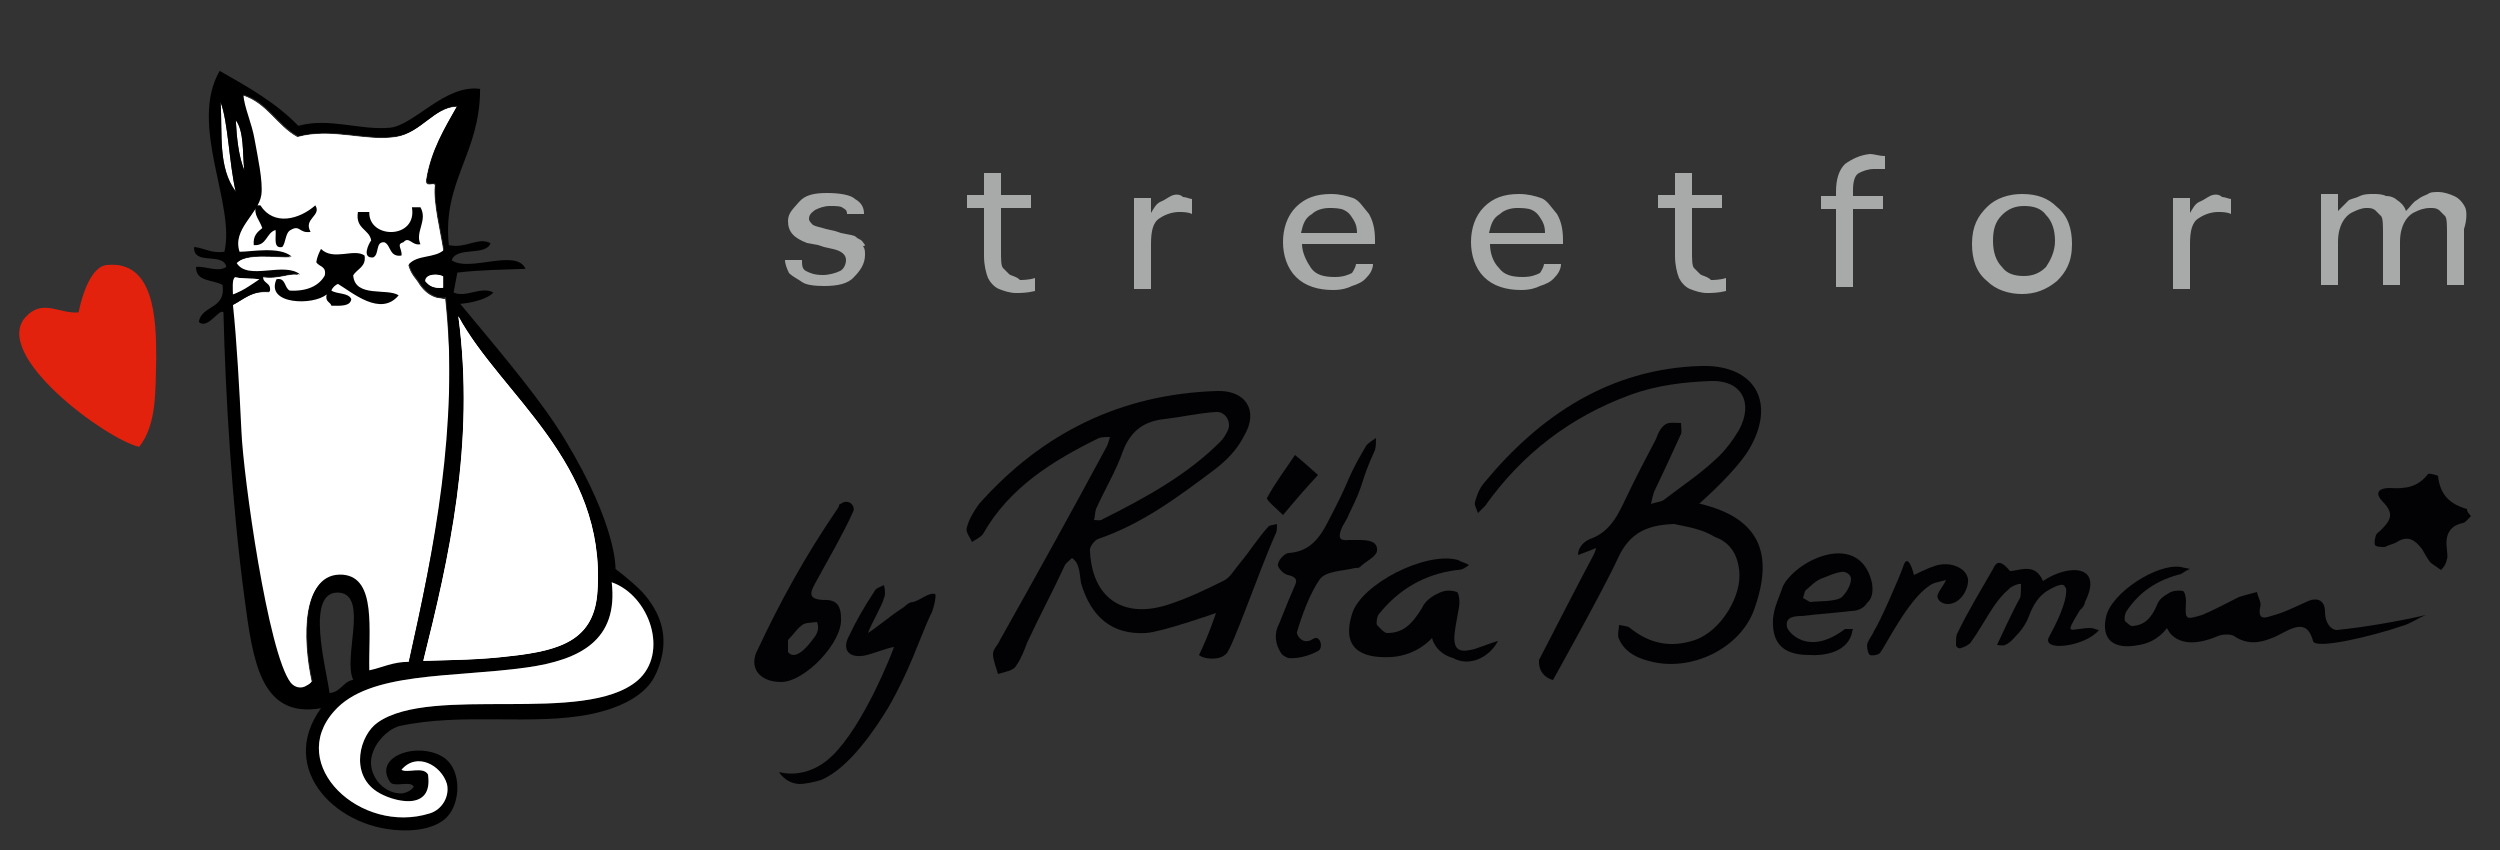 <?xml version="1.0" encoding="UTF-8" standalone="no"?>
<!DOCTYPE svg PUBLIC "-//W3C//DTD SVG 1.1//EN" "http://www.w3.org/Graphics/SVG/1.1/DTD/svg11.dtd">
<svg width="100%" height="100%" viewBox="0 0 250 85" version="1.1" xmlns="http://www.w3.org/2000/svg" xmlns:xlink="http://www.w3.org/1999/xlink" xml:space="preserve" xmlns:serif="http://www.serif.com/" style="fill-rule:evenodd;clip-rule:evenodd;stroke-linejoin:round;stroke-miterlimit:2;">
    <rect x="0" y="0" width="250" height="85" fill="#333333" stroke="none"/>
    <g>
        <g>
            <g>
                <g>
                    <path d="M119.9,65.5C120.8,63.7 121.6,61.3 121.6,61.3C121.6,61.3 116.2,63.2 114.6,63.3C111.2,63.5 109.1,61.7 108.1,58.3C108,57.7 108,57.2 107.8,56.6C107.7,56.3 107.5,56 107.2,55.8C107,56 106.6,56.3 106.5,56.5C105.3,59.1 103.9,61.7 102.7,64.3C102.4,65.1 102.1,65.9 101.6,66.6C101.3,67.1 100.4,67.2 99.8,67.4C99.6,66.7 99.3,66 99.3,65.4C99.3,64.9 99.8,64.5 100,64C103.6,57.6 107.2,51.1 110.7,44.6C110.8,44.4 110.9,44 111,43.7C110.7,43.7 110.2,43.7 109.9,43.8C105.2,46.1 100.9,48.8 98.3,53.4C98.1,53.7 97.5,54 97.2,54.2C97,53.7 96.5,53.2 96.7,52.7C96.9,51.9 97.4,51.1 97.9,50.4C104.2,43.3 112.1,39.4 121.7,39.1C124.6,39 125.9,41.1 124.4,43.6C123.7,45 122.6,46.1 121.4,47C117.8,49.7 114.2,52.4 109.8,53.9C109.5,54 108.9,54.7 109,55.1C109.2,59.7 112.2,61.9 116.7,60.5C118.6,59.9 120.5,59 122.3,58.1C123,57.8 123.4,57 124,56.3C125,55.1 125.8,53.8 126.8,52.7C126.9,52.5 127.4,52.5 127.7,52.4C127.7,52.7 127.7,53.1 127.6,53.3C126,56.8 123.2,65 122.6,65.4C121.9,66.1 120.3,65.9 119.9,65.5ZM122.7,43.2C123.2,42.4 122.7,41.3 121.8,41.2L121.6,41.2C119.9,41.3 118.2,41.7 116.5,41.9C114.5,42.1 113.1,43 112.3,45.1C111.6,47.1 110.5,48.9 109.6,50.9C109.5,51.2 109.5,51.7 109.4,52C109.7,52 110.1,52.1 110.3,51.9C114.5,49.8 118.7,47.5 122,44.2C122.3,43.9 122.5,43.6 122.7,43.2Z" style="fill:rgb(2,2,4);fill-rule:nonzero;"/>
                    <path d="M170.1,50.4C169.9,50.3 169.7,50.3 169.6,50.3C169.2,50.2 168.8,50.1 168.4,50C168.4,49.9 168.6,49.8 168.9,49.6C165.8,50.9 162.8,52.5 159.6,53.7C159.8,54.2 159.6,55.1 159.3,55.6C157.8,58.4 155.4,63.1 153.9,66C153.8,67.7 155.3,68 155.3,68C155.3,68 160.6,58.5 161.8,55.8C163,53.2 164.8,52.5 167.4,52.4C168.8,52.7 170.2,52.9 171.5,53.7C172.9,54.2 173.7,55.3 173.9,56.9C174.3,59.5 172.1,63.1 169.5,64C167.1,64.8 165,64.4 163,62.8C162.8,62.6 162.4,62.6 161.9,62.5C161.9,62.9 161.7,63.6 161.9,63.9C162.5,65.3 163.9,65.9 165.3,66.2C169.3,67.1 174,64.8 175.4,61C177.5,55.2 175.8,51.8 170.1,50.4Z" style="fill:rgb(2,2,4);fill-rule:nonzero;"/>
                    <path d="M171.1,38.1C174.1,38 175.4,40.2 173.9,43C173.3,44 172.5,45.1 171.6,45.9C170,47.4 168.2,48.6 166.5,49.9C166.2,50.2 165.6,50.2 165.1,50.4C165.2,49.9 165.3,49.5 165.4,49.2C166.3,47.3 167.2,45.4 168.1,43.4C168.2,43.2 168.1,42.6 168.1,42.3C167.5,42.3 167,42.2 166.6,42.4C166.1,42.7 165.8,43.3 165.6,43.9C164.6,45.8 163.6,47.7 162.6,49.8C161.8,51.5 161,53.2 159,53.9C158.3,54.2 157.8,54.8 157.8,55.5C162,54 165.8,51.7 170,50.3C171.9,48.6 174.2,46.3 175.1,44.6C177.6,40 175.3,36.4 170,36.6C161,36.9 154,41.5 148.4,48.3C147.9,48.9 147.7,49.5 147.5,50.2C147.4,50.5 147.7,51 147.8,51.3L148.5,50.6C152.2,45.4 157,41.7 163,39.5C165.7,38.5 168.5,38.2 171.1,38.1Z" style="fill:rgb(2,2,4);fill-rule:nonzero;"/>
                    <path d="M231.3,64.1C230.6,61.4 228.6,63.3 227.2,63.8C226,64.3 224.7,64.5 223.4,63.6C223.1,63.4 222.3,63.4 221.8,63.6C217.6,65.4 216.7,62.8 216.7,62.8C216.7,62.8 215.8,64.2 213.9,64.5C211.4,65 210.1,64 210.6,61.7C211.1,59.3 215.7,56.3 218.1,56.7C218.4,56.8 218.7,56.8 219,56.9C218.7,57 218.4,57.2 218.1,57.4C215.7,58 213.9,59.2 212.6,61.2C212.5,61.4 212.4,61.9 212.5,62.1C212.6,62.2 213.1,62.7 213.3,62.6C214.4,62.5 215.1,61.9 215.7,60.5C215.9,59.9 216.4,59.6 216.9,59.3C217.2,59.1 217.8,59 218.3,59.1C218.5,59.2 218.6,59.8 218.6,60.1C218.5,62 218.5,62 220.2,61.5C221.4,61 222.7,60.3 223.9,59.7C224.5,59.5 225,59.4 225.7,59.2C225.8,59.8 226.2,60.2 226,60.8C225.8,62 226.5,61.8 227.1,61.6C228.3,61.3 229.5,60.7 230.6,60.2C231.6,59.7 232.5,59.9 232.5,61.2C232.5,62.3 233.1,63 233.7,63C236.6,62.7 240,62.1 242.6,61.5C241.8,61.8 241,62.4 240.2,62.6C237.3,63.6 231.5,65 231.3,64.1Z" style="fill:rgb(2,2,4);fill-rule:nonzero;"/>
                    <path d="M149.8,64.1C149.3,64.2 147.4,65 147,65C144.7,65.5 145.5,63.2 145.9,60.7C146,60.2 145.9,59.3 145.7,59.2C145.1,59 144.5,59 143.9,59.3C143.2,59.6 142.5,60.1 142.2,60.8C141.1,62.6 140.2,63.3 138.7,63.3C138.4,63.3 137.9,62.7 137.7,62.5C137.6,62.3 137.7,61.6 137.9,61.4C139.9,58.9 142.5,57.4 145.7,57C146.2,57 146.5,56.8 146.9,56.5C146.6,56.3 146.1,56.2 145.8,56C142.6,55.1 136.1,58.4 135.2,61.4C134.2,64.6 135.8,65.9 139.2,65.7C141.8,65.5 143.2,63.8 143.2,63.8C143.2,63.8 143.5,65.3 145.3,65.8C146.9,66.7 148.9,65.8 149.8,64.1Z" style="fill:rgb(2,2,4);fill-rule:nonzero;"/>
                    <path d="M128.1,65.3C127.5,64.4 127.4,63.3 127.9,62.4C128.4,61.2 128.8,60.1 129.3,59C129.5,58.4 130.1,57.8 128.8,57.5C128.3,57.4 127.7,56.7 127.8,56.4C127.9,55.9 128.5,55.3 128.9,55.3C131.6,55.1 132.4,52.9 133.4,51C135.2,47.5 134.6,48 136.6,44.6C136.8,44.3 137.3,44 137.6,43.8C137.6,44.1 137.6,44.7 137.5,45C135.9,48.5 136.6,48 134.9,51.4C134.7,52 134.3,52.4 134.1,53C133.8,53.8 134,54.1 134.9,54L135.9,54C136.8,54 137.8,54.1 137.7,55.1C137.6,55.7 136.6,56.1 136,56.7C135.9,56.8 135.7,56.8 135.5,56.8C134.3,57.1 132.6,57.1 132,57.9C131,59.3 130.2,61.5 129.7,63.2C129.6,63.4 130.2,64.6 131.3,63.9C132,63.4 132.4,64.8 131.8,65.1C130.9,65.6 129.7,65.9 128.8,65.8C128.4,65.6 128.2,65.5 128.1,65.3Z" style="fill:rgb(2,2,4);fill-rule:nonzero;"/>
                    <path d="M78.1,68.2C75.9,68.2 74.8,66.7 75.8,64.9C77.9,60.4 80.5,55.6 83.8,50.8C83.9,50.7 83.9,50.4 84,50.4C84.1,50.4 84.2,50.3 84.2,50.3C84.9,49.9 85.6,50.6 85.3,51.2C84.2,53.6 82.9,55.8 81.7,58C81.1,59.1 80.5,60 82.6,60C83.8,60 84.1,60.8 84.1,61.8C84.3,64.2 80.5,68.2 78.1,68.2ZM81.6,63.5C81.8,63.1 81.9,62.7 81.7,62.2C81.1,62.3 80.5,62.2 80.1,62.6C79.6,63 79.3,63.5 78.8,64L78.8,65.2C79.5,66.1 80.7,64.8 81.6,63.5Z" style="fill:rgb(2,2,4);fill-rule:nonzero;"/>
                    <path d="M204.9,63.7C205.5,62.6 206.8,60.1 206.6,58.8C206.4,58.8 206.7,57.9 204.7,59.1C203.9,59.6 203.3,60.5 202.9,61.6C202.6,62.4 202.1,63.1 201.5,63.7C201.3,63.9 201,64.3 200.5,64.5C200.4,64.6 199.7,64.5 199.7,64.5C199.7,64.5 201.4,60.8 202,59.8C202.1,59.7 202.1,58.6 202.1,58.4C201.9,58.3 201,58.7 200.9,58.9C200.3,59.4 199.9,59.9 199.4,60.6C198.6,61.8 197.9,63.1 197.1,64.2C197,64.4 196.5,64.7 196.1,64.8C195.9,64.9 195.6,64.7 195.6,64.5C195.6,64 195.6,63.6 195.7,63.4C196.8,61.1 198.1,59 199.3,56.9C199.6,56.2 200,55.9 201,57.1C201.9,57.1 203.5,56.2 204.3,58.1C206.8,56.4 210.4,56.4 208.5,60.2C208.5,60.4 208.3,60.8 208,61C206.3,63.8 207,62.8 209.1,62.8C209.3,62.8 209.7,63 209.9,63C208.5,64.7 204.1,65.2 204.9,63.7Z" style="fill:rgb(2,2,4);fill-rule:nonzero;"/>
                    <path d="M88.4,58.5C88.4,58.6 88.5,58.9 88.5,59.2C88.5,59.4 88.5,59.6 88.4,59.8C88.2,60.6 87.1,62.4 86.8,63.3C87.6,62.8 89.3,61.4 90.1,60.9C90.5,60.7 90.8,60.2 91.3,60.2C91.9,60.1 92.9,59.2 93.5,59.4C93.7,59.5 93.3,61.2 93,61.6C91.9,64 91,67 88.8,70.8C87.7,72.6 85,76.8 82.1,78C81.4,78.2 80.6,78.4 79.9,78.4C78.5,78.3 77.9,77.2 77.9,77.2C77.9,77.2 80.6,78.1 83.2,75.6C86.4,72.5 89.2,65.3 89.4,64.7C88.6,64.8 86.8,65.6 86.1,65.6C84.8,65.7 84.3,64.9 84.8,63.8C85.5,62.3 86.4,60.7 87.4,59.2C87.6,58.8 87.8,58.8 88.4,58.5Z" style="fill:rgb(2,2,4);fill-rule:nonzero;"/>
                    <path d="M180.9,65.5C177.9,65.5 177.2,63.9 177.3,61.9C177.4,60.7 177.9,59.8 178.3,58.6C179.7,55.9 186,53 187.2,58.3C187.3,59 187.3,59.8 186.7,60.3C186.4,60.8 185.8,61.1 185.1,61.1C183.5,61.3 181.8,61.4 180.2,61.6C179.4,61.6 178.5,61.7 178.7,62.7C178.8,63.2 180.8,65.7 184.5,62.9L185.3,62.9C185.2,63.1 185.2,63.4 185.1,63.6C184.5,65.2 182.5,65.6 180.9,65.5ZM181,60.2C181.7,60.1 183.6,60.2 184.2,59.7C184.5,59.4 185.1,58.6 185.1,57.9C185.1,57.4 184.5,57.1 184.1,57.2C183.4,57.3 182.6,57.7 182.3,57.8C181.6,58 181.1,58.6 180.6,59C180.4,59.2 180.4,59.6 180.3,59.8L181,60.2Z" style="fill:rgb(2,2,4);fill-rule:nonzero;"/>
                    <path d="M196.8,57.9C196.9,58.8 196.1,60.4 194.8,60.4C193.9,60.4 193.6,59.7 193.8,59.4C194,58.9 194.4,58.5 194.6,58C194,58.2 193.4,58.2 192.9,58.6C190.8,60 188.6,64.5 188,65.3C187.8,65.5 187.2,65.6 187,65.5C186.8,65.4 186.7,64.8 186.7,64.5C186.8,64 187.2,63.6 187.4,63.1C188,62.2 190,57.6 190.3,56.7C190.8,55 191.4,57.5 191.4,57.5C191.4,57.5 192.8,56.8 193.2,56.7C194.8,56 196.6,56.7 196.8,57.9Z" style="fill:rgb(2,2,4);fill-rule:nonzero;"/>
                    <path d="M131.8,47.5C130.4,49 129.4,50.2 128.3,51.5C127.7,50.9 126.6,50 126.7,49.8C127.5,48.3 128.5,47 129.5,45.5C130.1,46 130.7,46.5 131.8,47.5Z" style="fill:rgb(2,2,4);fill-rule:nonzero;"/>
                </g>
            </g>
            <path d="M247.1,51.6C246.9,51.8 246.5,52.3 246.3,52.3C244.8,52.6 244.5,53.7 244.7,55C244.7,55.3 244.8,55.7 244.7,55.9C244.6,56.4 244.4,56.7 244.1,57C243.8,56.8 243.4,56.5 243.1,56.3C242.8,56 242.5,55.4 242.2,54.9C241.5,54 240.8,53.5 239.7,54.2C239.4,54.4 238.8,54.5 238.5,54.7C238.2,54.7 237.6,54.7 237.5,54.5C237.4,54.3 237.5,53.8 237.6,53.5C237.7,53.3 237.9,53.2 238.1,53C239,52.1 239.5,51.4 238.3,50.2C237.5,49.4 237.7,48.8 239,48.8C240.6,48.9 241.8,48.7 242.8,47.4C242.9,47.3 243.7,47.5 243.8,47.6C244,49.4 244.9,50.4 246.7,50.9C246.7,51.2 246.9,51.4 247.1,51.6Z" style="fill:rgb(2,2,4);fill-rule:nonzero;"/>
            <g>
                <g>
                    <g>
                        <path d="M86.2,24.1C86,23.9 85.8,23.9 85.6,23.7C85.4,23.5 85,23.5 84.1,23.3L83.5,23.1L82.6,22.9C82,22.7 81.7,22.7 81.3,22.5C81.1,22.3 80.9,22.1 80.9,21.9C80.9,21.5 81.1,21.3 81.5,21C81.9,20.8 82.4,20.6 83,20.6C83.6,20.6 84.1,20.6 84.3,20.8C84.7,21 84.7,21.2 84.7,21.4L86.4,21.4C86.4,20.8 86.2,20.3 85.5,19.9C85.1,19.5 84,19.3 82.7,19.3C81.4,19.3 80.5,19.5 79.9,20.2C79.3,20.9 78.8,21.3 78.8,22.1C78.8,23.2 79.4,23.8 80.7,24.3L81.8,24.5L82.4,24.7L83.3,24.9C84.2,25.1 84.6,25.5 84.6,26C84.6,26.4 84.4,26.9 84,27.1C83.6,27.3 82.9,27.5 82.3,27.5C81.4,27.5 81,27.3 80.6,27.1C80.2,26.9 80.2,26.5 80.2,26L78.5,26C78.5,26.4 78.7,26.9 78.9,27.3C79.3,27.7 79.8,27.9 80.2,28.2C80.6,28.5 81.5,28.6 82.4,28.6C83.7,28.6 84.8,28.4 85.4,27.7C86,27.1 86.5,26.4 86.5,25.5C86.5,25.1 86.5,24.9 86.3,24.6C86.7,24.6 86.4,24.4 86.2,24.1ZM100.9,27.4C100.7,27.2 100.5,27 100.3,26.8C100.1,26.6 100.1,25.9 100.1,25.1L100.1,20.8L103.1,20.8L103.1,19.5L100.1,19.5L100.1,17.3L98.4,17.3L98.4,19.5L96.7,19.5L96.7,20.8L98.4,20.8L98.4,25.6C98.4,26.5 98.6,27.3 98.8,27.8C99,28.2 99.4,28.7 99.9,28.9C100.4,29.1 101,29.3 101.6,29.3C102,29.3 102.7,29.3 103.5,29.1L103.5,27.8C102.9,28 102.2,28 102,28C101.6,27.6 101.1,27.6 100.9,27.4ZM117.1,19.6C116.7,19.8 116.5,20 116,20.2C115.6,20.4 115.4,20.8 115.1,21.3L115.1,19.8L113.4,19.8L113.4,28.9L115.1,28.9L115.1,24.4C115.1,23.1 115.3,22.2 116,21.8C116.6,21.4 117.3,21.2 117.9,21.2C118.3,21.2 118.8,21.2 119.2,21.4L119.2,19.9C119,19.9 118.6,19.7 118.3,19.7C118,19.4 117.5,19.4 117.1,19.6ZM135.3,19.8C134.7,19.6 134,19.4 133.1,19.4C131.6,19.4 130.5,19.8 129.6,20.7C128.7,21.6 128.3,22.9 128.3,24.2C128.3,25.5 128.7,26.8 129.6,27.7C130.5,28.6 131.8,29 133.3,29C134.2,29 134.8,28.8 135.2,28.6C135.8,28.4 136.3,28.2 136.7,27.7C137.1,27.3 137.3,26.8 137.3,26.4L135.6,26.4C135.6,26.6 135.4,27 135.2,27.3C134.8,27.5 134.3,27.7 133.5,27.7C132.4,27.7 131.6,27.5 131.1,26.8C130.7,26.2 130.2,25.3 130.2,24.4L137.5,24.4L137.5,24C137.5,22.9 137.3,22.1 136.9,21.4C136.3,20.7 135.9,20 135.3,19.8ZM135.7,23.3L130.1,23.3C130.3,22.4 130.5,21.8 131.2,21.4C131.6,21 132.3,20.8 132.9,20.8C133.3,20.8 134,20.8 134.4,21C134.8,21.2 135,21.4 135.3,21.9C135.5,22.2 135.7,22.6 135.7,23.3ZM154.1,19.8C153.5,19.6 152.8,19.4 151.9,19.4C150.4,19.4 149.3,19.8 148.4,20.7C147.5,21.6 147.1,22.9 147.1,24.2C147.1,25.5 147.5,26.8 148.4,27.7C149.3,28.6 150.6,29 152.1,29C153,29 153.6,28.8 154,28.6C154.6,28.4 155.1,28.2 155.5,27.7C155.9,27.3 156.1,26.8 156.1,26.4L154.4,26.4C154.4,26.6 154.2,27 154,27.3C153.6,27.5 153.1,27.7 152.3,27.7C151.2,27.7 150.4,27.5 149.9,26.8C149.3,26.2 149,25.3 149,24.4L156.3,24.4L156.3,24C156.3,22.9 156.1,22.1 155.7,21.4C155.1,20.7 154.7,20 154.1,19.8ZM154.5,23.3L148.9,23.3C149.1,22.4 149.3,21.8 150,21.4C150.4,21 151.1,20.8 151.7,20.8C152.1,20.8 152.8,20.8 153.2,21C153.6,21.2 153.8,21.4 154.1,21.9C154.3,22.2 154.5,22.6 154.5,23.3ZM170,27.4C169.8,27.2 169.6,27 169.4,26.8C169.2,26.6 169.2,25.9 169.2,25.1L169.2,20.8L172.2,20.8L172.2,19.5L169.2,19.5L169.2,17.3L167.5,17.3L167.5,19.5L165.8,19.5L165.8,20.8L167.5,20.8L167.5,25.6C167.5,26.5 167.7,27.3 167.9,27.8C168.1,28.2 168.5,28.7 169,28.9C169.5,29.1 170.1,29.3 170.7,29.3C171.1,29.3 171.8,29.3 172.6,29.1L172.6,27.8C172,28 171.3,28 171.1,28C170.7,27.6 170.2,27.6 170,27.4ZM184.5,16.4C183.9,17 183.6,17.9 183.6,19.2L183.6,19.6L182.1,19.6L182.1,20.9L183.6,20.9L183.6,28.7L185.3,28.7L185.3,20.9L188.3,20.9L188.3,19.6L185.3,19.6L185.3,19C185.3,18.1 185.5,17.5 185.9,17.3C186.3,17.1 186.8,16.9 187.4,16.9L188.5,16.9L188.5,15.6C187.9,15.6 187.4,15.4 187,15.4C186,15.5 185.2,15.9 184.5,16.4ZM202.2,19.4C200.9,19.4 199.6,19.8 198.7,20.7C197.8,21.6 197.2,22.6 197.2,24.4C197.2,25.9 197.6,27.2 198.7,28.1C199.6,29 200.9,29.4 202.2,29.4C203.5,29.4 204.6,29 205.7,28.1C206.6,27.2 207.2,26.2 207.2,24.4C207.2,22.9 206.8,21.6 205.7,20.7C204.8,19.8 203.7,19.4 202.2,19.4ZM204.6,26.7C204,27.3 203.3,27.6 202.4,27.6C201.5,27.6 200.7,27.4 200.2,26.7C199.6,26.1 199.3,25.2 199.3,24.1C199.3,23 199.5,22.2 200.2,21.5C200.8,20.9 201.5,20.6 202.4,20.6C203.3,20.6 204.1,20.8 204.6,21.5C205.2,22.1 205.5,23 205.5,24.1C205.5,25.2 205,26.1 204.6,26.7ZM221,19.6C220.6,19.8 220.4,20 219.9,20.2C219.5,20.4 219.3,20.8 219,21.3L219,19.8L217.3,19.8L217.3,28.9L219,28.9L219,24.4C219,23.1 219.2,22.2 219.9,21.8C220.5,21.4 221.2,21.2 221.8,21.2C222.2,21.2 222.7,21.2 223.1,21.4L223.1,19.9C222.9,19.9 222.5,19.7 222.2,19.7C221.9,19.4 221.4,19.4 221,19.6ZM246.5,20.7C246.3,20.3 245.9,19.8 245.4,19.6C245,19.4 244.3,19.2 243.9,19.2C243.5,19.2 243,19.2 242.8,19.4C242.4,19.6 242.2,19.6 241.7,20C241.3,20.2 241.1,20.6 240.6,21.1C240.4,20.5 240,20.2 239.7,20C239.5,19.8 239.1,19.6 238.6,19.6C238.2,19.4 237.7,19.4 237.3,19.4C236.9,19.4 236.4,19.4 236,19.6C235.6,19.8 235.4,19.8 234.9,20C234.7,20.2 234.3,20.6 233.8,21.1L233.8,19.4L232.1,19.4L232.1,28.5L233.8,28.5L233.8,24.2C233.8,23.3 234,22.7 234.2,22.3C234.4,21.9 234.8,21.4 235.3,21.2C235.7,21 236.2,20.8 236.6,20.8C237,20.8 237.2,20.8 237.5,21C237.7,21.2 237.9,21.4 238.1,21.6C238.3,21.8 238.3,22.5 238.3,23.5L238.3,28.5L240,28.5L240,24.2C240,23.3 240.2,22.7 240.4,22.3C240.6,21.9 241,21.4 241.5,21.2C241.9,21 242.4,20.8 243,20.8C243.4,20.8 243.6,20.8 243.9,21C244.1,21.2 244.3,21.4 244.5,21.6C244.7,21.8 244.7,22.5 244.7,23.5L244.7,28.5L246.4,28.5L246.4,22.9C246.7,22 246.7,21.1 246.5,20.7Z" style="fill:rgb(168,169,169);fill-rule:nonzero;"/>
                    </g>
                </g>
            </g>
        </g>
        <g transform="matrix(0.947,0,0,0.947,-57.96,5.384)">
            <path d="M108.2,25.9C109.5,39.6 107,52.2 104.3,64.4C102.6,64.4 101.5,65 100.1,65.3C100,61.1 100.9,55.5 97.3,55.2C93,54.8 93.1,61.8 94.1,66.3C94,66.5 93.7,66.7 93.5,66.8C92.9,67.2 92.2,67 91.8,66.5C89.4,63.4 86.8,44.7 86.6,40C86.4,35.8 86.1,30.3 85.7,26.6C86.9,26 87.7,25.1 89.6,25.2C89.8,24.2 88.8,24.4 88.9,23.6C90.6,23.9 91.8,23.1 92.8,23.4C91.1,22 87.3,24.1 86.1,22.2C87.1,21 90.5,21.6 91.9,21.5C90.6,20.4 87.7,21 86.4,21C85.6,18.6 88.4,17 88.7,15C88.9,13.6 88.3,10.9 88,9.2C87.7,7.4 86.9,5.8 86.8,4.4C89.4,5.2 90.4,7.6 92.6,8.8C96.3,7.8 99.7,9.3 103,8.8C105.6,8.4 107,5.7 109.4,5.6C108.1,7.9 106.7,10.2 106.2,13.2C106,14.3 107.1,13.5 107.1,13.9C106.9,15.7 107.7,18.8 108,20.8C107,21.7 105.2,21.3 104.3,22.3C104.6,23.4 105.1,23.7 105.5,24.4C106,25.1 106.6,25.6 107.4,25.8C107.6,25.8 107.9,25.9 108.2,25.9Z" style="fill:white;"/>
            <path d="M109.6,27.7C114.1,36 125.2,43.1 124.3,56.7C124,61.8 120.6,63 115.1,63.6C111.8,64 109.2,64 105.9,64.1C108.6,53.3 111.4,41.1 109.6,27.7Z" style="fill:white;"/>
            <path d="M108.2,25.9C109.8,39.8 107.1,51.9 104.3,64.4C102.6,64.4 101.5,65 100.1,65.3C100,61 100.9,55.5 97.3,55.2C93,54.8 93.1,61.8 94.1,66.3C94,66.5 93.7,66.7 93.5,66.8C92.9,67.2 92.2,67 91.8,66.5C89.4,63.4 86.8,44.7 86.6,40C86.4,35.8 86.1,30.3 85.7,26.6C86.9,26 87.7,25 89.6,25.2C89.8,24.2 88.8,24.4 88.9,23.6C90.6,23.9 91.8,23.1 92.8,23.4C91.1,22 87.3,24.1 86.1,22.2C87,21 90.5,21.6 91.9,21.5C90.6,20.4 87.7,21 86.4,21C85.6,18.6 88.4,17 88.7,15C88.9,13.6 88.3,10.9 88,9.2C87.7,7.4 86.9,5.8 86.8,4.4C89.4,5.2 90.4,7.6 92.6,8.8C96.3,7.8 99.7,9.3 103,8.8C105.6,8.4 107,5.7 109.4,5.6C108.1,7.9 106.7,10.2 106.2,13.2C106,14.3 107.1,13.5 107.1,13.9C106.9,15.7 107.7,18.8 108,20.8C107,21.7 105.2,21.3 104.3,22.3C104.6,23.4 105.1,23.7 105.5,24.4C106,25.1 106.6,25.6 107.4,25.8C107.7,25.8 107.9,25.9 108.2,25.9Z" style="fill:white;"/>
            <path d="M124.3,56.7C124,61.8 120.6,63 115.1,63.6C111.8,64 109.2,64 105.9,64.1C108.6,53.3 111.4,41.2 109.6,27.7C114.1,36 125.2,43.1 124.3,56.7Z" style="fill:white;"/>
            <path d="M84.5,5.1C85.3,7.2 85.4,11.6 86.1,14.5C84.2,12 84.7,8.4 84.5,5.1Z" style="fill:white;"/>
            <path d="M86.1,7C87,8.2 86.8,10.5 87,12.3C86.4,10.8 86.2,8.9 86.1,7Z" style="fill:white;"/>
            <path d="M88.2,16L88.7,16C90.1,18.2 92.8,17.5 94.5,16C95.2,17.1 93.2,17.4 94,18.8C92.8,19 92.9,18 91.9,18.6C91.3,18.9 91.4,20 91,20.4C90,20.6 90.4,19.3 90.3,18.6C89.3,18.9 89.4,20.3 88,20.2C87.9,19.2 88.4,18.8 88.9,18.4C88.6,17.5 88,17.1 88.2,16Z"/>
            <path d="M104.7,16.2L105.6,16.2C106.4,17.6 105,18.8 105.6,20.1C104.7,20.3 104.4,19.2 103.8,19.9C103,20.1 103.7,20.6 103.6,21.3C102.3,21.5 102.5,20.2 101.8,19.9C100.8,19.8 101.3,21.2 100.6,21.5C99.4,21.6 100.1,20.1 100.4,19.7C100.2,18.5 98.7,18.5 99,16.7L100.2,16.7C100.1,19.6 105.3,19.6 104.7,16.2Z"/>
            <path d="M95.1,20.6C96.4,21.9 98.6,20.5 99.7,21.3C99.9,22.5 98.9,22.7 98.5,23.4C98.7,25.8 102.1,24.7 103.3,25.5C101.4,27.8 98.4,25.2 96.9,24.3C96.6,24.4 96.3,24.7 96.2,25C96.8,25.4 98,25.2 98.3,25.9C98.2,26.7 97.1,26.6 96.2,26.6C96.1,26.2 95.5,26.2 95.7,25.4C94.3,26.6 89.2,26.5 90.4,23.8C91.4,23.6 91.2,24.7 91.8,25C93.6,25.1 94.9,24.5 95.5,23.4C95.7,22.4 94.9,22.5 94.6,22C94.7,21.4 94.9,21 95.1,20.6Z"/>
            <path d="M108,23.5L108,24.7C107,24.8 106.5,24.5 106.2,24C106.1,23.2 107.5,23.2 108,23.5Z" style="fill:white;"/>
            <path d="M86.1,23.5C87.2,23.7 87.8,23.6 88.6,23.7C87.7,24.3 86.9,24.9 85.8,25.3C85.9,24.7 85.7,23.9 86.1,23.5Z" style="fill:white;"/>
            <g>
                <path d="M63.9,27.8C65.7,25.8 67.5,27.5 69.5,27.3C69.9,25.3 70.9,22.4 72.5,22.3C77.5,21.8 77.7,28 77.7,32.1C77.6,35.5 77.8,39.1 75.9,41.5C72.4,40.7 60.3,31.8 63.9,27.8Z" style="fill:rgb(227,34,14);"/>
            </g>
            <path d="M129,56.8C127.7,55.5 126.2,54.4 126.2,54.4C126.2,54.4 126.4,49.9 120.9,40.8C118.5,36.8 114.8,32.4 109.8,26.4C111,26.3 112.7,25.9 113.3,25.2C112,24.5 110.4,25.8 109.1,25.2C109.3,24.1 109.3,24.2 109.5,23.1C112,22.8 114.3,22.8 116.7,22.7C115.7,20.5 110.8,23.1 108.9,21.8C109.4,20.3 112.5,21.4 113,20C111.7,19.3 110.4,20.6 108.6,20.2C107.9,13.4 111.9,10.6 111.9,3.7C108.2,3.2 105,7.5 102.4,7.8C99.2,8.1 96,6.7 92.7,7.6C90.4,5.2 87.4,3.5 84.4,1.8C81.1,7.5 86.1,15.9 84.9,20.9C83.5,21.1 82.8,20.5 81.7,20.4C81.6,22.4 84.8,20.9 85.1,22.5C84.2,23.1 83,22.4 81.9,22.5C81.9,24.1 83.6,23.8 84.7,24.4C85.1,27 82.5,26.5 82.2,28.3C83.1,29.2 84.4,26.8 84.8,27.3C85,35.9 85.7,47.6 87,57.3C87.9,64.1 88.7,70.2 95.1,69.1C90.4,75.6 96.9,82.1 104.1,82C105.5,82 107.3,81.7 108.4,80.6C109.9,79 109.9,75.7 108.2,74.4C105.6,72.5 100.5,74.1 102.4,76.9C102.8,77.5 104.6,76.7 104.9,77.4C104.6,77.8 104.2,78 103.7,78.1C101.6,78.2 99.9,76 100.5,74C100.9,72.6 102.1,71.4 103.3,71C110.1,69.5 117.5,71 123.7,69.7C129.8,68.4 130.4,65.4 130.5,65.4C132.2,61.6 130.8,58.8 129,56.8ZM109.6,27.7C114.1,36 125.2,43.1 124.3,56.7C124,61.8 120.6,63 115.1,63.6C111.8,64 109.2,64 105.9,64.1C108.6,53.3 111.4,41.2 109.6,27.7ZM84.5,5.1C85.3,7.2 85.4,11.6 86.1,14.6C84.2,12 84.7,8.4 84.5,5.1ZM88.6,23.8C87.7,24.4 86.9,25 85.8,25.4C85.8,24.7 85.7,23.9 86,23.6C87.2,23.8 87.8,23.7 88.6,23.8ZM94.2,66.2C94.1,66.4 93.8,66.6 93.6,66.7C93,67.1 92.3,66.9 91.9,66.4C89.5,63.3 86.9,44.6 86.7,39.9C86.5,35.7 86.2,30.2 85.8,26.5C87,25.9 87.8,25 89.7,25.1C89.9,24.1 88.9,24.3 89,23.5C90.7,23.8 91.9,23 92.9,23.3C91.2,21.9 87.4,24 86.2,22.1C87.2,20.9 90.6,21.5 92,21.4C90.7,20.3 87.8,20.9 86.5,20.9C85.7,18.5 88.5,16.9 88.8,14.9C89,13.5 88.4,10.8 88.1,9.1C87.8,7.3 87,5.7 86.9,4.3C89.5,5.1 90.5,7.5 92.7,8.7C96.4,7.7 99.8,9.2 103.1,8.7C105.7,8.3 107.1,5.6 109.5,5.5C108.2,7.8 106.8,10.1 106.3,13.1C106.1,14.2 107.2,13.4 107.2,13.8C107,15.6 107.8,18.7 108.1,20.7C107.1,21.6 105.3,21.2 104.4,22.2C104.7,23.3 105.2,23.6 105.6,24.3C106.1,25 106.7,25.5 107.5,25.7C107.7,25.7 108,25.8 108.3,25.7C109.6,39.4 107.1,52 104.4,64.2C102.7,64.2 101.6,64.8 100.2,65.1C100.1,60.9 101,55.3 97.4,55C93.1,54.7 93.2,61.7 94.2,66.2ZM86.1,7C87,8.2 86.8,10.5 87,12.3C86.4,10.8 86.2,8.9 86.1,7ZM108,23.5L108,24.7C107,24.8 106.5,24.5 106.1,24C106.1,23.2 107.5,23.2 108,23.5ZM97.1,56.9C100.1,57.3 97.4,63.8 98.5,66.1C97.4,66.3 97.2,67.4 96,67.5C95.7,65 93.3,56.5 97.1,56.9ZM128.5,66.2C122.9,70.9 106.8,66.6 101.1,70.6C99.2,71.9 98.1,76 101,77.9C102.5,78.9 107,80.2 106.4,76.1C105.9,75.2 104.2,76 103.6,75.6C105.2,73.7 107.8,75.1 108.4,77.1C108.7,78.4 107.9,79.8 106.6,80.2C99.3,82.5 91.4,75.1 96.5,69.4C100.2,65.2 108.9,65.9 116.8,64.8C122.5,64 126.5,61.9 125.8,55.8C129.8,57.2 131.9,63.3 128.5,66.2Z"/>
            <path d="M88.6,23.8C87.7,24.4 86.9,25 85.8,25.4C85.8,24.7 85.7,23.9 86,23.6C87.2,23.8 87.8,23.7 88.6,23.8Z" style="fill:white;"/>
            <path d="M108,23.5L108,24.7C107,24.8 106.5,24.5 106.1,24C106.1,23.2 107.5,23.2 108,23.5Z" style="fill:white;"/>
            <path d="M124.3,56.7C124,61.8 120.6,63 115.1,63.6C111.8,64 109.2,64 105.9,64.1C108.6,53.3 111.4,41.1 109.6,27.7C114.1,36 125.2,43.1 124.3,56.7Z" style="fill:white;"/>
            <path d="M128.5,66.2C122.9,70.9 106.8,66.6 101.1,70.6C99.2,71.9 98.1,76 101,77.9C102.5,78.9 107,80.2 106.4,76.1C105.9,75.2 104.2,76 103.6,75.6C105.2,73.7 107.8,75.1 108.4,77.1C108.7,78.4 107.9,79.8 106.6,80.2C99.3,82.5 91.4,75.1 96.5,69.4C100.2,65.2 108.9,65.9 116.8,64.8C122.5,64 126.5,61.9 125.8,55.8C129.8,57.2 131.9,63.3 128.5,66.2Z" style="fill:white;"/>
        </g>
    </g>
</svg>
